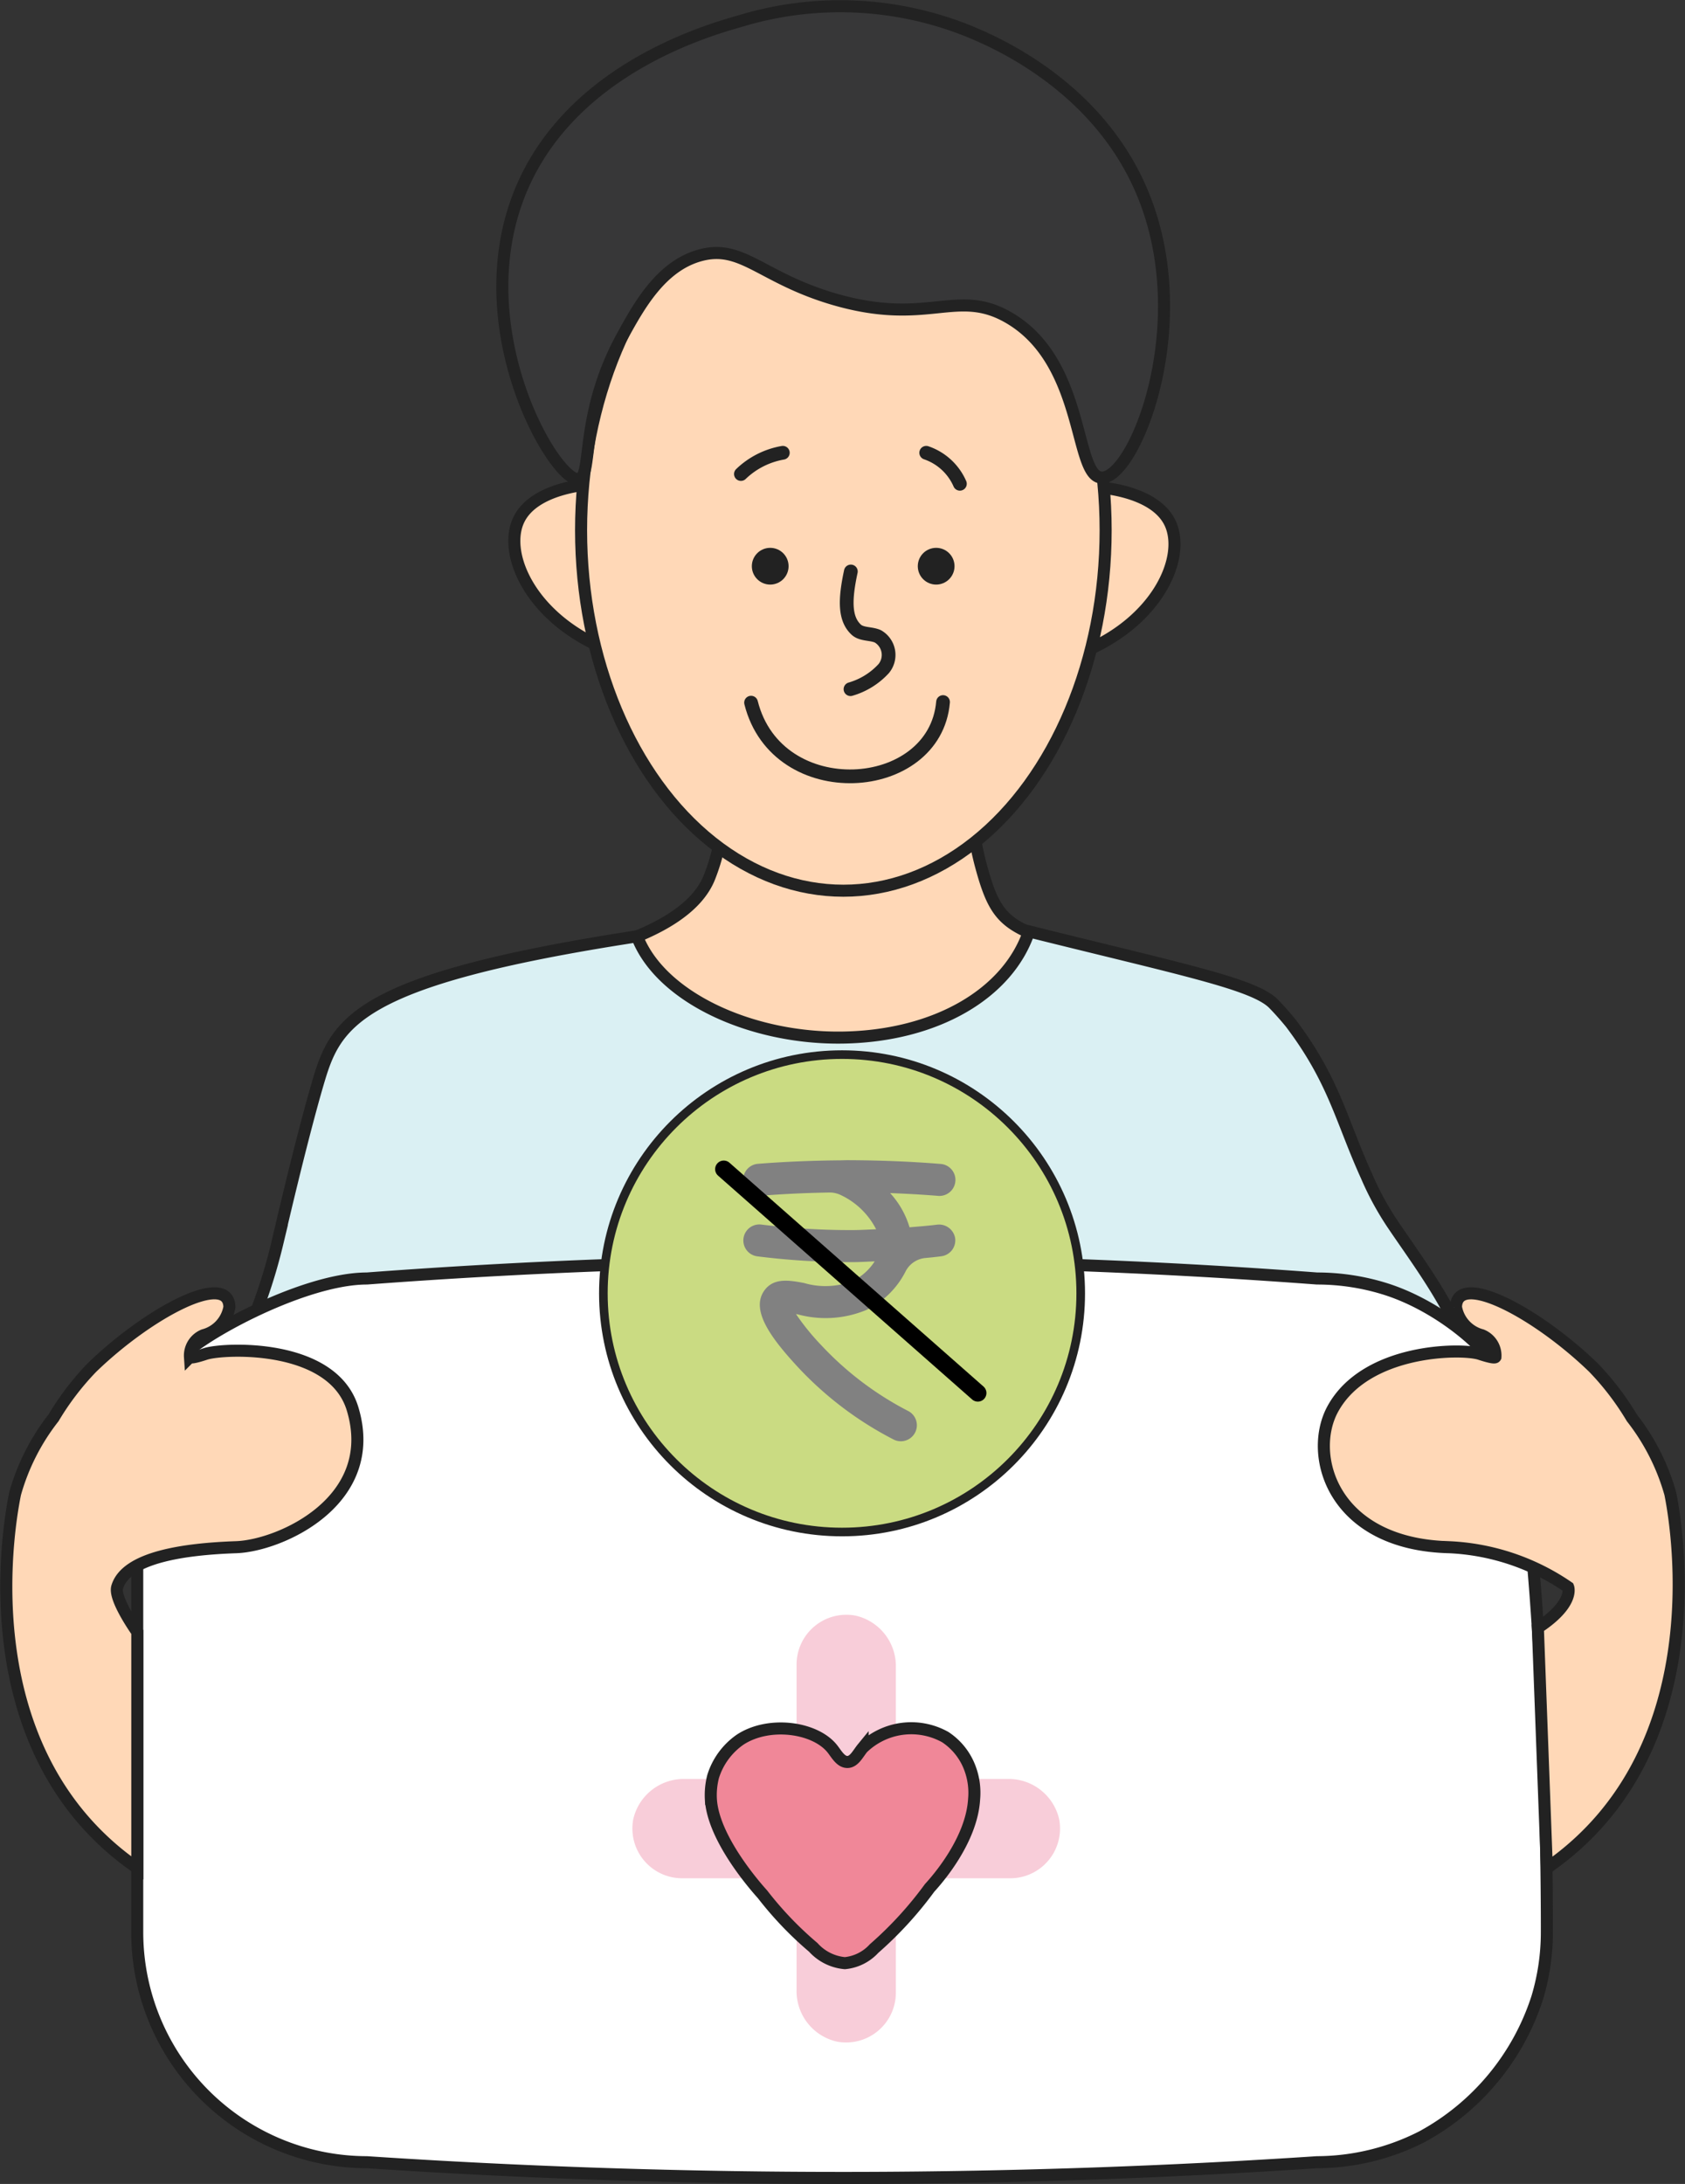 <svg xmlns="http://www.w3.org/2000/svg" width="97.863" height="126.827" viewBox="0 0 97.863 126.827">
    <rect x="0" y="0" width="97.863" height="126.827" fill="#333333" stroke="none"/>
    <defs>
        <style>
            .prefix__cls-1{fill:#ffd8b7}.prefix__cls-1,.prefix__cls-3,.prefix__cls-8{stroke:#222;stroke-miterlimit:10}.prefix__cls-1,.prefix__cls-3{stroke-width:.7px}.prefix__cls-3,.prefix__cls-8{fill:#fff;stroke-linecap:round}.prefix__cls-8{fill:none}.prefix__cls-6{fill:#222}.prefix__cls-8{stroke-width:.798px}
        </style>
    </defs>
    <g id="prefix__Group_49758" data-name="Group 49758" transform="translate(.364 .357)">
        <g id="prefix__Group_49753" data-name="Group 49753" transform="translate(8.234)">
            <path id="prefix__Path_117888" d="M503.978 319.5a18.846 18.846 0 0 0-.622 11.452c1.008 3.762 1.656 3.657 7.26 5.443-1.914 5.051-9.735 10.549-14.927 10.632-4.679.075-17.755-5.893-20.094-10.115 2.631-.243 10.527-1.457 12.012-5.225 1.8-4.552.152-8.774-.414-10.927z" class="prefix__cls-1" data-name="Path 117888" transform="translate(-455 -281.103)"/>
            <path id="prefix__Path_117889" d="M509.611 412.689c-.236-9.954.412-20.16.3-30.778-.015-1.48.215-4.042.215-7.676 2.952-.784 10.593-2.688 12.659-5.138 2.365-2.8-1.643-7.916-3.728-11.006a17.145 17.145 0 0 1-1.572-2.874c-1.49-3.281-1.875-5.536-4.4-8.882 0 0-.466-.581-1.005-1.13-1.125-1.147-5.295-1.982-14.2-4.2-1.212 3.6-5.386 6.069-10.785 6.165-5.315.094-10.624-2.325-11.981-5.879-16.472 2.536-17.515 5.033-18.552 8.577-.375 1.281-1.149 4.116-2.352 9.3a31.444 31.444 0 0 1-2.077 5.95c-3.729 8.238-6.424 11.074-5.062 12.852.633.825 1.679.741 6.62 1.145 3.955.324 7.183.7 9.356.973l-1.274 32.64" data-name="Path 117889" transform="translate(-446.714 -287.273)" style="fill:#daf0f3;stroke-width:.7px;stroke-miterlimit:10;stroke:#222"/>
            <path id="prefix__Path_117890" d="M469.509 389.736a65.979 65.979 0 0 1 4.088-18.911" class="prefix__cls-3" data-name="Path 117890" transform="translate(-453.254 -295.83)"/>
            <path id="prefix__Path_117891" d="M534.636 370.217a58.43 58.43 0 0 1 .721 12.4" data-name="Path 117891" transform="translate(-471.94 -295.655)" style="fill:none;stroke-linecap:round;stroke-width:.7px;stroke-miterlimit:10;stroke:#222"/>
            <g id="prefix__Group_49751" data-name="Group 49751" transform="translate(20.578)">
                <path id="prefix__Path_117892" d="M523.6 304.824c.306.016 3.466.217 4.343 2.106.923 1.985-.746 5.685-5.037 7.457a23.173 23.173 0 0 0 .693-9.564z" class="prefix__cls-1" data-name="Path 117892" transform="translate(-489.153 -276.894)"/>
                <path id="prefix__Path_117893" d="M481.137 304.57c-.307.016-3.466.218-4.343 2.106-.923 1.986.746 5.685 5.037 7.458a23.178 23.178 0 0 1-.693-9.565z" class="prefix__cls-1" data-name="Path 117893" transform="translate(-475.852 -276.821)"/>
                <ellipse id="prefix__Ellipse_10381" cx="15.233" cy="20.934" class="prefix__cls-1" data-name="Ellipse 10381" rx="15.233" ry="20.934" transform="translate(4.572 9.501)"/>
                <path id="prefix__Path_117894" d="M489.384 266.524a19.969 19.969 0 0 1 13.383.631c1.425.6 7.85 3.3 10.27 10.1 2.653 7.449-.813 15.8-2.645 15.779-1.636-.015-.926-6.694-5.412-9.289-3.039-1.758-4.686.523-10.149-1.075-4.228-1.237-5.328-3.213-7.776-2.542-2.275.623-3.548 2.939-4.517 4.7-2.5 4.55-1.7 8.159-2.529 8.295-1.295.212-6.3-8.079-3.7-15.868 2.599-7.755 11.117-10.174 13.075-10.731z" data-name="Path 117894" transform="translate(-475.572 -265.656)" style="fill:#373738;stroke-width:.7px;stroke-miterlimit:10;stroke:#222"/>
            </g>
            <g id="prefix__Group_49752" data-name="Group 49752" transform="translate(34.43 25.937)">
                <circle id="prefix__Ellipse_10382" cx="1.067" cy="1.067" r="1.067" class="prefix__cls-6" data-name="Ellipse 10382" transform="translate(.638 5.52)"/>
                <circle id="prefix__Ellipse_10383" cx="1.067" cy="1.067" r="1.067" class="prefix__cls-6" data-name="Ellipse 10383" transform="translate(10.276 5.52)"/>
                <path id="prefix__Path_117895" d="M503.858 311.694c-.36 1.671-.36 2.759.315 3.381.312.287.847.209 1.248.383a1.246 1.246 0 0 1 .345 1.877 4.194 4.194 0 0 1-1.928 1.194" data-name="Path 117895" transform="translate(-497.47 -304.801)" style="stroke-width:.798px;stroke-linejoin:round;fill:none;stroke-linecap:round;stroke:#222"/>
                <path id="prefix__Path_117896" d="M497.433 302.028a4.654 4.654 0 0 0-2.433 1.234" class="prefix__cls-8" data-name="Path 117896" transform="translate(-494.996 -302.028)"/>
                <path id="prefix__Path_117897" d="M510.093 302.028a3.293 3.293 0 0 1 1.955 1.8" class="prefix__cls-8" data-name="Path 117897" transform="translate(-499.327 -302.028)"/>
                <path id="prefix__Path_117898" d="M506.978 322.329c-.472 5.434-9.639 6.05-11.15.035" class="prefix__cls-8" data-name="Path 117898" transform="translate(-495.235 -307.853)"/>
            </g>
        </g>
        <g id="prefix__Group_49754" data-name="Group 49754" transform="translate(0 72.858)">
            <path id="prefix__Path_117899" d="M445.833 384.879v21.953a13.36 13.36 0 0 0 13.336 13.346c8.9.59 18.4.932 28.42.912 9.411-.019 18.35-.354 26.766-.912a13.515 13.515 0 0 0 6.1-1.483 14.111 14.111 0 0 0 6.689-8.067 13.193 13.193 0 0 0 .559-3.8s.1-27.011-2.961-32.805c-.654-1.236-3.389-3.617-6.459-4.57a13.293 13.293 0 0 0-3.927-.594c-8.09-.607-16.724-.987-25.848-1.03-10.43-.049-20.236.347-29.338 1.03-3.839 0-10.29 3.626-11.014 4.841-.001 0-2.323 3.708-2.323 11.179z" class="prefix__cls-3" data-name="Path 117899" transform="translate(-438.227 -367.828)"/>
            <path id="prefix__Path_117900" d="M441.609 387.544c.513-1.74 3.9-2.216 6.906-2.32 2.561-.088 8.375-2.686 6.767-8.029-1.147-3.814-7.425-3.535-8.511-3.205-.083.025-.873.3-.934.188a1.275 1.275 0 0 1 .8-1.269 2.042 2.042 0 0 0 1.49-1.634c-.059-2.111-4.66.3-7.979 3.511a15.9 15.9 0 0 0-2.234 2.924 12.719 12.719 0 0 0-2.236 4.41c-.187.943-3.036 14.753 7.1 21.737v-13.706s-1.37-1.922-1.169-2.607z" class="prefix__cls-1" data-name="Path 117900" transform="translate(-435.167 -368.589)"/>
            <path id="prefix__Path_117901" d="M555.431 403.858c10.132-6.984 7.359-20.794 7.172-21.737a12.729 12.729 0 0 0-2.235-4.41 15.936 15.936 0 0 0-2.234-2.924c-3.32-3.213-7.92-5.621-7.98-3.511a2.043 2.043 0 0 0 1.49 1.634 1.273 1.273 0 0 1 .8 1.269c-.061.11-.851-.163-.934-.188-1.086-.329-6.6-.289-8.511 3.205-1.469 2.683 0 7.863 6.766 8.029a13.25 13.25 0 0 1 6.906 2.32s.375.95-1.762 2.358z" class="prefix__cls-1" data-name="Path 117901" transform="translate(-465.956 -368.589)"/>
        </g>
        <g id="prefix__Group_49755" data-name="Group 49755" transform="translate(34.679 60.887)">
            <circle id="prefix__Ellipse_10384" cx="13.862" cy="13.862" r="13.862" data-name="Ellipse 10384" style="fill:#cadb82;stroke-width:.5px;stroke-miterlimit:10;stroke:#222"/>
            <path id="prefix__Path_117902" d="M510 368.146c-.534.067-1.076.108-1.616.154a5.038 5.038 0 0 0-1.127-1.986c.946.036 1.88.087 2.791.162a.93.93 0 0 0 .144-1.855c-1.7-.139-3.515-.212-5.407-.218-.176 0-.352.01-.528.011a1.045 1.045 0 0 0-.126 0c-1.519.018-3.047.08-4.552.2a.93.93 0 0 0 .078 1.857h.075c1.315-.108 2.646-.167 3.973-.19a1.459 1.459 0 0 1 .684.146 4.407 4.407 0 0 1 2.055 1.988c-.466.018-.931.047-1.4.048a41.919 41.919 0 0 1-5.282-.323.93.93 0 0 0-.226 1.846 42.869 42.869 0 0 0 5.355.338h.16c.436 0 .873-.029 1.309-.045a3.188 3.188 0 0 1-1.282 1.142 4.383 4.383 0 0 1-2.817.115c-.845-.158-1.805-.338-2.346.49-.754 1.155.506 2.791 1.979 4.386a20.247 20.247 0 0 0 5.556 4.208.93.93 0 1 0 .861-1.649 18.477 18.477 0 0 1-5.052-3.822 13.98 13.98 0 0 1-1.469-1.81l.128.024a6.147 6.147 0 0 0 3.96-.263 4.985 4.985 0 0 0 2.263-2.21 1.442 1.442 0 0 1 1.17-.807c.307-.028.613-.06.917-.1a.932.932 0 0 0 .807-1.039.946.946 0 0 0-1.035-.798zm-5.105 1.689z" data-name="Path 117902" transform="translate(-490.603 -358.272)" style="fill:#818181"/>
            <path id="prefix__Line_148" d="M0 0L14.757 13" data-name="Line 148" transform="translate(6.991 6.652)" style="stroke:#000;stroke-linecap:round;fill:#fff;stroke-miterlimit:10"/>
        </g>
        <g id="prefix__Group_49757" data-name="Group 49757" transform="translate(36.363 93.417)">
            <g id="prefix__Group_49756" data-name="Group 49756">
                <path id="prefix__Path_117903" d="M502.861 397.142h-4.7a1.779 1.779 0 0 1-1.778-1.779v-4.7a3.007 3.007 0 0 0-2.348-3.009 2.891 2.891 0 0 0-3.418 2.834v4.875a1.779 1.779 0 0 1-1.778 1.779h-4.7a3.006 3.006 0 0 0-3.009 2.348 2.89 2.89 0 0 0 2.834 3.418h4.875a1.778 1.778 0 0 1 1.778 1.778v4.7a3.007 3.007 0 0 0 2.348 3.009 2.89 2.89 0 0 0 3.418-2.834v-4.875a1.778 1.778 0 0 1 1.778-1.778h4.875a2.891 2.891 0 0 0 2.834-3.418 3.007 3.007 0 0 0-3.009-2.348z" data-name="Path 117903" transform="translate(-481.08 -387.606)" style="fill:#f8cdd9"/>
                <path id="prefix__Path_38797" d="M497.112 413.186a2.8 2.8 0 0 1-1.834-.917 20.406 20.406 0 0 1-2.948-3.082c-.335-.372-2.876-3.219-3-5.537a4.341 4.341 0 0 1 .13-1.3 4.081 4.081 0 0 1 1.565-2.14c1.668-1.1 4.35-.731 5.352.517.241.3.489.78.883.776s.608-.476.882-.811a4.053 4.053 0 0 1 4.8-.635 3.7 3.7 0 0 1 1.446 1.835 4.056 4.056 0 0 1 .232 1.757c-.138 2.415-2.158 4.7-2.586 5.167a21.53 21.53 0 0 1-3.225 3.521 2.634 2.634 0 0 1-1.697.849z" data-name="Path 38797" transform="translate(-484.771 -392.954)" style="fill:#f08798;stroke-width:.7px;stroke-miterlimit:10;stroke:#222"/>
            </g>
        </g>
    </g>
</svg>
